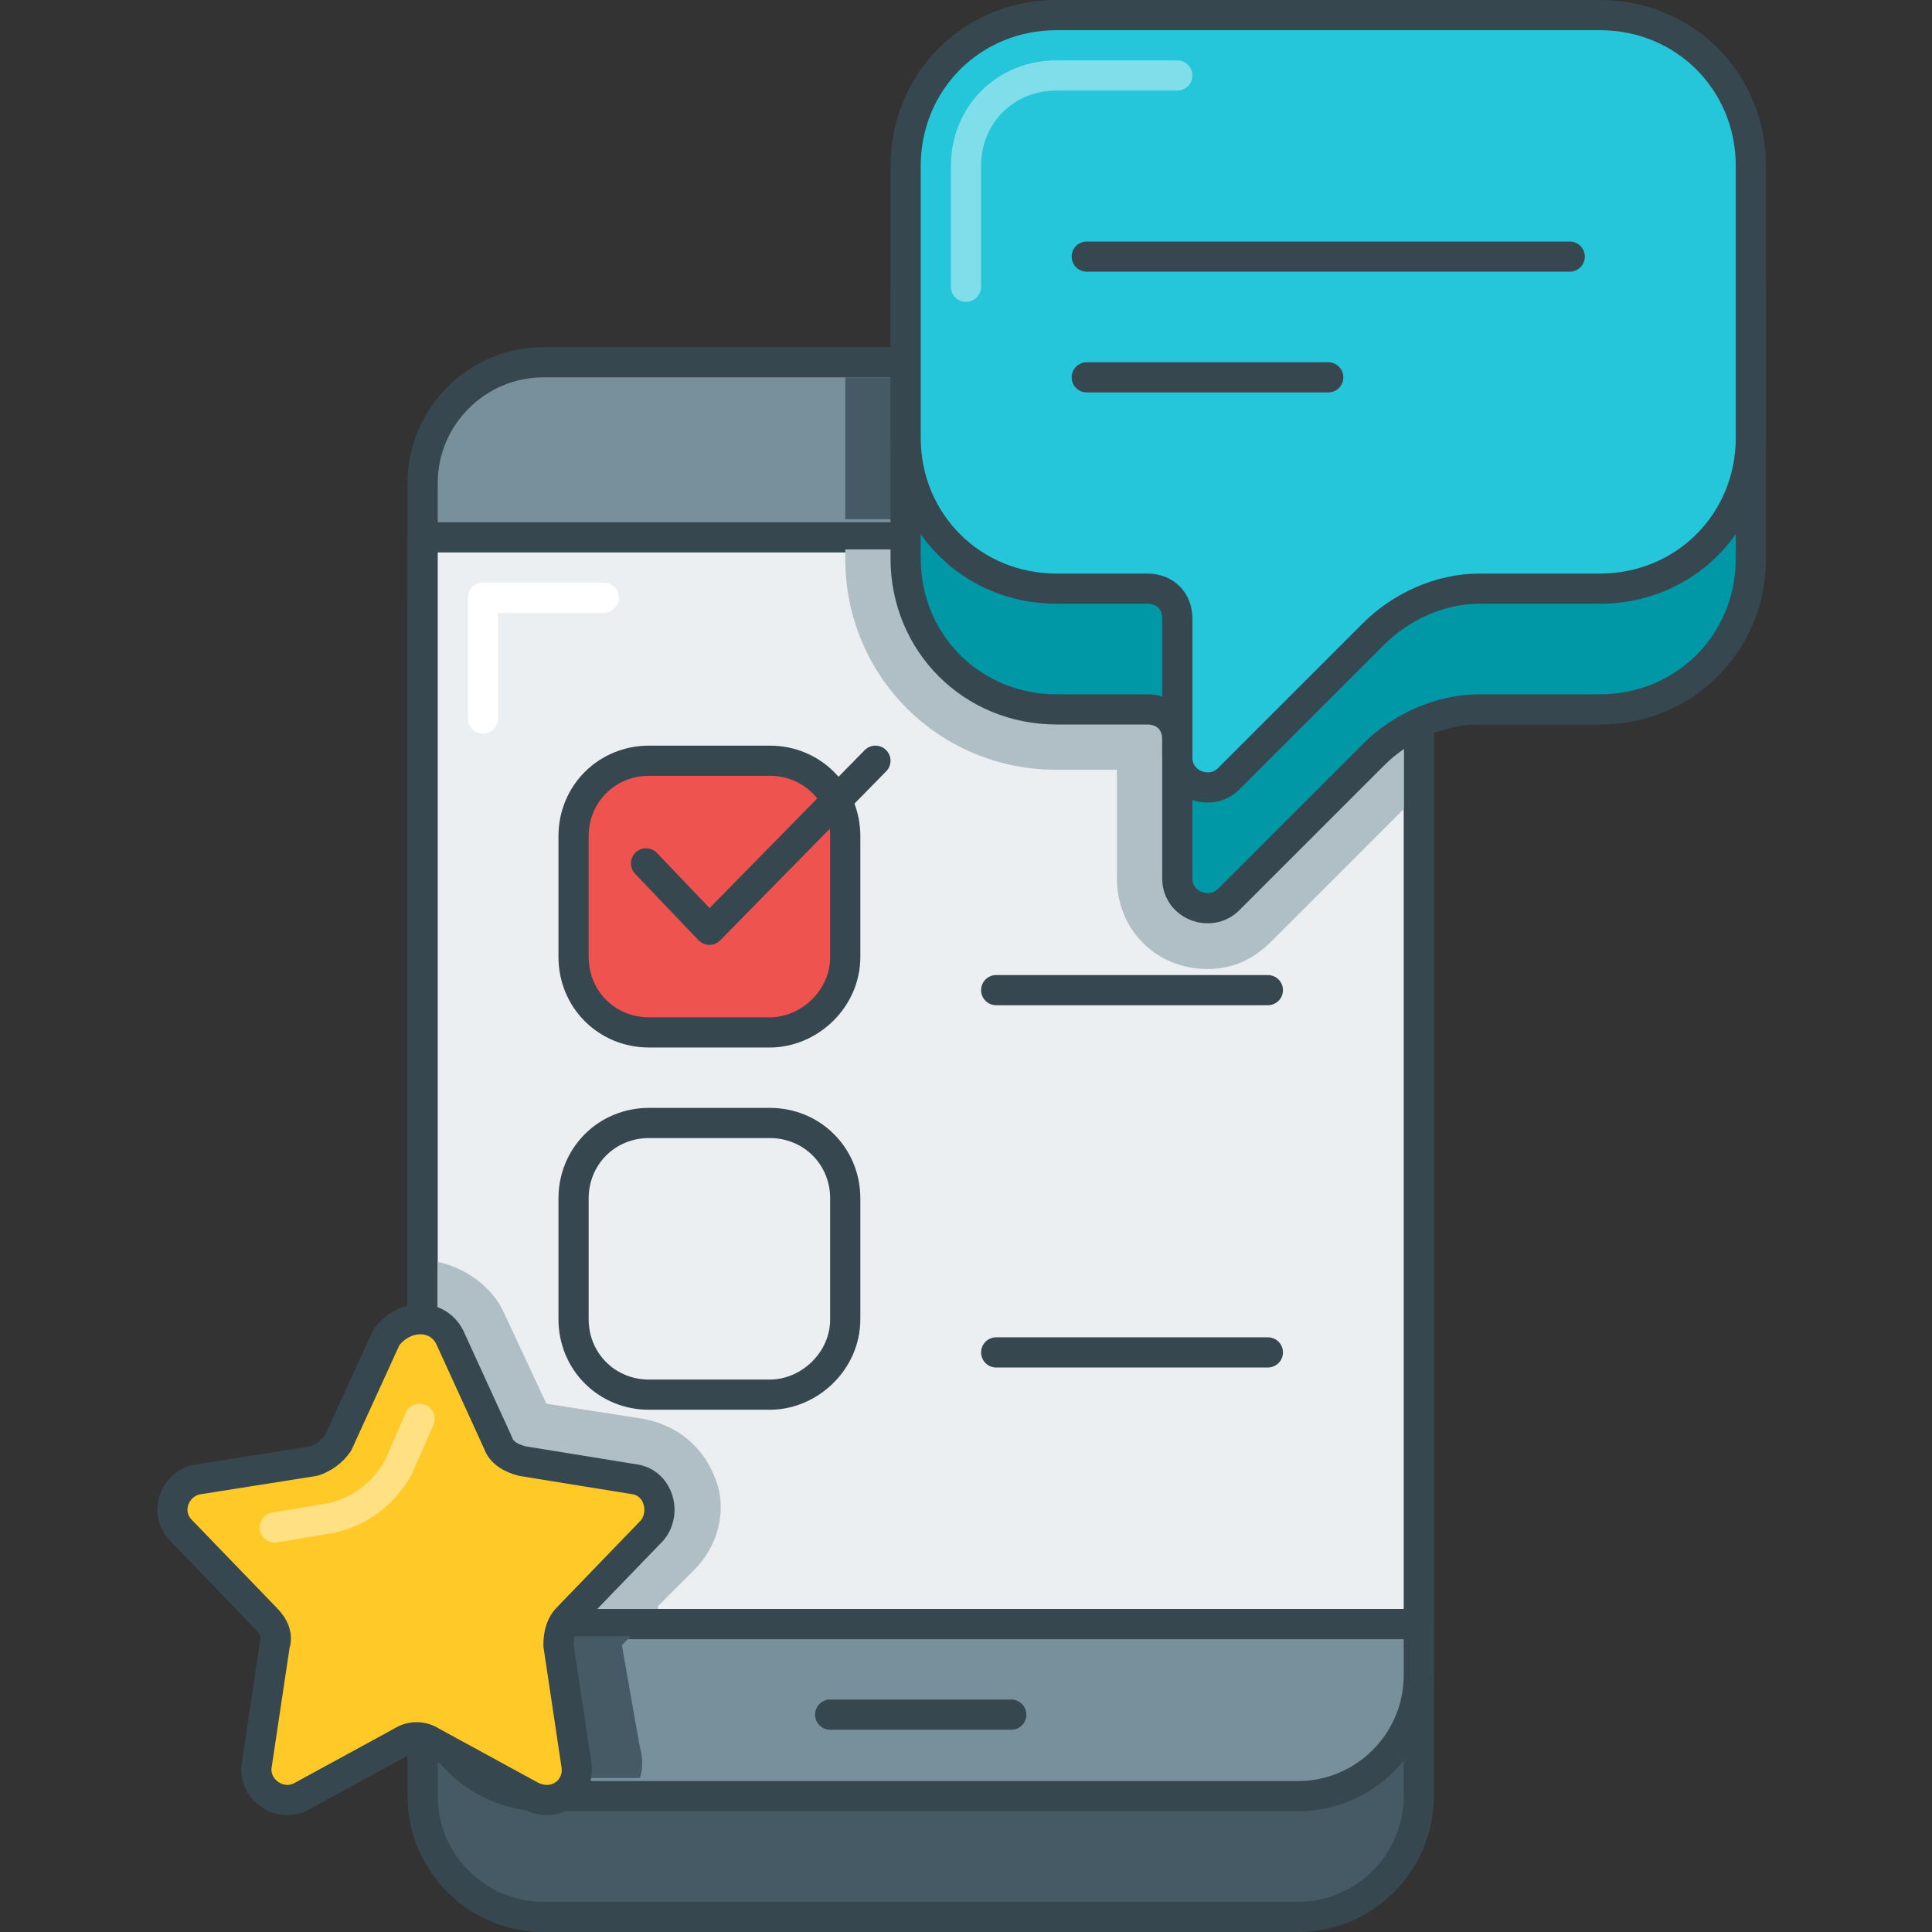 <?xml version="1.0" encoding="utf-8"?>
<!-- Generator: Adobe Illustrator 21.0.0, SVG Export Plug-In . SVG Version: 6.00 Build 0)  -->
<svg version="1.1" id="Layer_1" xmlns="http://www.w3.org/2000/svg" xmlns:xlink="http://www.w3.org/1999/xlink" x="0px" y="0px"
	 viewBox="0 0 64 64" style="enable-background:new 0 0 64 64;" xml:space="preserve">
<rect x="0" y="0" width="64" height="64" fill="#333333" stroke="none"/>
<style type="text/css">
	.st0{fill:#455A64;stroke:#37474F;stroke-linecap:round;stroke-linejoin:round;stroke-miterlimit:10;}
	.st1{fill:#78909C;stroke:#37474F;stroke-linecap:round;stroke-linejoin:round;stroke-miterlimit:10;}
	.st2{fill:#ECEFF1;stroke:#37474F;stroke-linecap:round;stroke-linejoin:round;stroke-miterlimit:10;}
	.st3{fill:none;stroke:#FFFFFF;stroke-linecap:round;stroke-linejoin:round;stroke-miterlimit:10;}
	.st4{fill:#FFCA28;stroke:#37474F;stroke-linecap:round;stroke-linejoin:round;stroke-miterlimit:10;}
	.st5{fill:none;stroke:#37474F;stroke-linecap:round;stroke-linejoin:round;stroke-miterlimit:10;}
	.st6{fill:#B0BEC5;}
	.st7{fill:#37474F;}
	.st8{fill:#455A64;}
	.st9{fill:#9CCC65;stroke:#37474F;stroke-linecap:round;stroke-linejoin:round;stroke-miterlimit:10;}
	.st10{fill:none;stroke:#C5E1A5;stroke-linecap:round;stroke-linejoin:round;stroke-miterlimit:10;}
	.st11{fill:#26C6DA;stroke:#37474F;stroke-linecap:round;stroke-linejoin:round;stroke-miterlimit:10;}
	.st12{fill:#EF5350;stroke:#37474F;stroke-linecap:round;stroke-linejoin:round;stroke-miterlimit:10;}
	.st13{fill:#B0BEC5;stroke:#37474F;stroke-linecap:round;stroke-linejoin:round;stroke-miterlimit:10;}
	.st14{fill:none;stroke:#EF9A9A;stroke-linecap:round;stroke-linejoin:round;stroke-miterlimit:10;}
	.st15{fill:none;stroke:#FFE082;stroke-linecap:round;stroke-linejoin:round;stroke-miterlimit:10;}
	.st16{fill:#D32F2F;stroke:#37474F;stroke-linecap:round;stroke-linejoin:round;stroke-miterlimit:10;}
	.st17{fill:#0097A7;stroke:#37474F;stroke-linecap:round;stroke-linejoin:round;stroke-miterlimit:10;}
	.st18{fill:#689F38;stroke:#37474F;stroke-linecap:round;stroke-linejoin:round;stroke-miterlimit:10;}
	.st19{fill:#FFA000;stroke:#37474F;stroke-linecap:round;stroke-linejoin:round;stroke-miterlimit:10;}
	.st20{fill:#FFA000;}
	.st21{fill:#FF6F00;}
	.st22{fill:#D32F2F;}
	.st23{fill:#0097A7;}
	.st24{fill:none;stroke:#80DEEA;stroke-linecap:round;stroke-linejoin:round;stroke-miterlimit:10;}
	.st25{fill:#689F38;}
	.st26{fill:none;stroke:#B0BEC5;stroke-linecap:round;stroke-linejoin:round;stroke-miterlimit:10;}
	.st27{fill:#78909C;stroke:#37474F;stroke-miterlimit:10;}
	.st28{fill:#78909C;}
	.st29{fill:#B71C1C;}
	.st30{fill:#F57F17;}
	.st31{fill:#006064;}
	.st32{fill:#26A69A;stroke:#37474F;stroke-linecap:round;stroke-linejoin:round;stroke-miterlimit:10;}
</style>
<g>
	<path class="st0" d="M43,63.5H18c-2.2,0-4-1.8-4-4V20c0-2.2,1.8-4,4-4h25c2.2,0,4,1.8,4,4v39.5C47,61.7,45.2,63.5,43,63.5z"/>
	<path class="st1" d="M43,59.5H18c-2.2,0-4-1.8-4-4V16c0-2.2,1.8-4,4-4h25c2.2,0,4,1.8,4,4v39.5C47,57.7,45.2,59.5,43,59.5z"/>
	<rect x="14" y="17.8" class="st2" width="33" height="36"/>
	<path class="st3" d="M16,23.8v-4h4 M45,19.8"/>
	<line class="st5" x1="27.5" y1="56.8" x2="33.5" y2="56.8"/>
	<line class="st5" x1="33" y1="32.8" x2="42" y2="32.8"/>
	<line class="st5" x1="33" y1="44.8" x2="42" y2="44.8"/>
	<g>
		<path class="st12" d="M25.5,34.2h-4c-1.4,0-2.5-1.1-2.5-2.5v-4c0-1.4,1.1-2.5,2.5-2.5h4c1.4,0,2.5,1.1,2.5,2.5v4
			C28,33.1,26.8,34.2,25.5,34.2z"/>
		<polyline class="st5" points="21.4,28.6 23.5,30.8 29,25.2 		"/>
	</g>
	<g>
		<path class="st5" d="M25.5,46.2h-4c-1.4,0-2.5-1.1-2.5-2.5v-4c0-1.4,1.1-2.5,2.5-2.5h4c1.4,0,2.5,1.1,2.5,2.5v4
			C28,45.1,26.8,46.2,25.5,46.2z"/>
	</g>
	<path class="st6" d="M21.8,53.2L23,52c0.8-0.8,1.1-2,0.7-3c-0.4-1.1-1.3-1.8-2.4-2l-3.2-0.5l-1.4-3c-0.4-0.9-1.3-1.5-2.2-1.7v11.5
		H21.8z"/>
	<path class="st8" d="M20.6,54.5l0.3-0.3h-6.4v1.2c0,1.9,1.6,3.5,3.5,3.5h3.2c0.1-0.3,0.1-0.7,0-1L20.6,54.5z"/>
	<path class="st8" d="M46.5,17.2V16c0-1.9-1.6-3.5-3.5-3.5H28v2v2.7H46.5z"/>
	<path class="st6" d="M28,18.5c0,3.9,3.1,7,7,7h2v3.6c0,1.7,1.3,3,3,3c0.8,0,1.5-0.3,2.1-0.9l4.4-4.4v-8.6H28V18.5z"/>
	<path class="st17" d="M30,9.5v9c0,2.8,2.2,5,5,5h3c0.6,0,1,0.4,1,1v4.6c0,0.9,1.1,1.3,1.7,0.7l4.8-4.8c0.9-0.9,2.2-1.5,3.5-1.5H53
		c2.8,0,5-2.2,5-5v-9c0-2.8-2.2-5-5-5H35C32.2,4.5,30,6.7,30,9.5z"/>
	<path class="st11" d="M30,5.5v9c0,2.8,2.2,5,5,5h3c0.6,0,1,0.4,1,1v4.6c0,0.9,1.1,1.3,1.7,0.7l4.8-4.8c0.9-0.9,2.2-1.5,3.5-1.5H53
		c2.8,0,5-2.2,5-5v-9c0-2.8-2.2-5-5-5H35C32.2,0.5,30,2.7,30,5.5z"/>
	<path class="st24" d="M32,9.5v-4c0-1.7,1.3-3,3-3h4"/>
	<line class="st5" x1="36" y1="8.5" x2="52" y2="8.5"/>
	<line class="st5" x1="36" y1="12.5" x2="44" y2="12.5"/>
	<path class="st4" d="M14.9,44.3l1.6,3.5c0.1,0.3,0.4,0.5,0.8,0.6L21,49c0.8,0.1,1.1,1.1,0.6,1.7l-2.8,2.9c-0.2,0.2-0.3,0.5-0.3,0.9
		l0.6,4c0.1,0.8-0.7,1.4-1.5,1l-3.3-1.8c-0.3-0.2-0.7-0.2-1,0l-3.3,1.8c-0.7,0.4-1.6-0.2-1.5-1l0.6-4c0.1-0.3,0-0.6-0.3-0.9
		l-2.8-2.9c-0.6-0.6-0.2-1.6,0.6-1.7l3.8-0.6c0.3-0.1,0.6-0.3,0.8-0.6l1.6-3.5C13.4,43.5,14.5,43.5,14.9,44.3z"/>
	<path class="st15" d="M9.1,50.6l1.8-0.3c1-0.2,1.8-0.8,2.3-1.7l0.7-1.6"/>
</g>
</svg>
